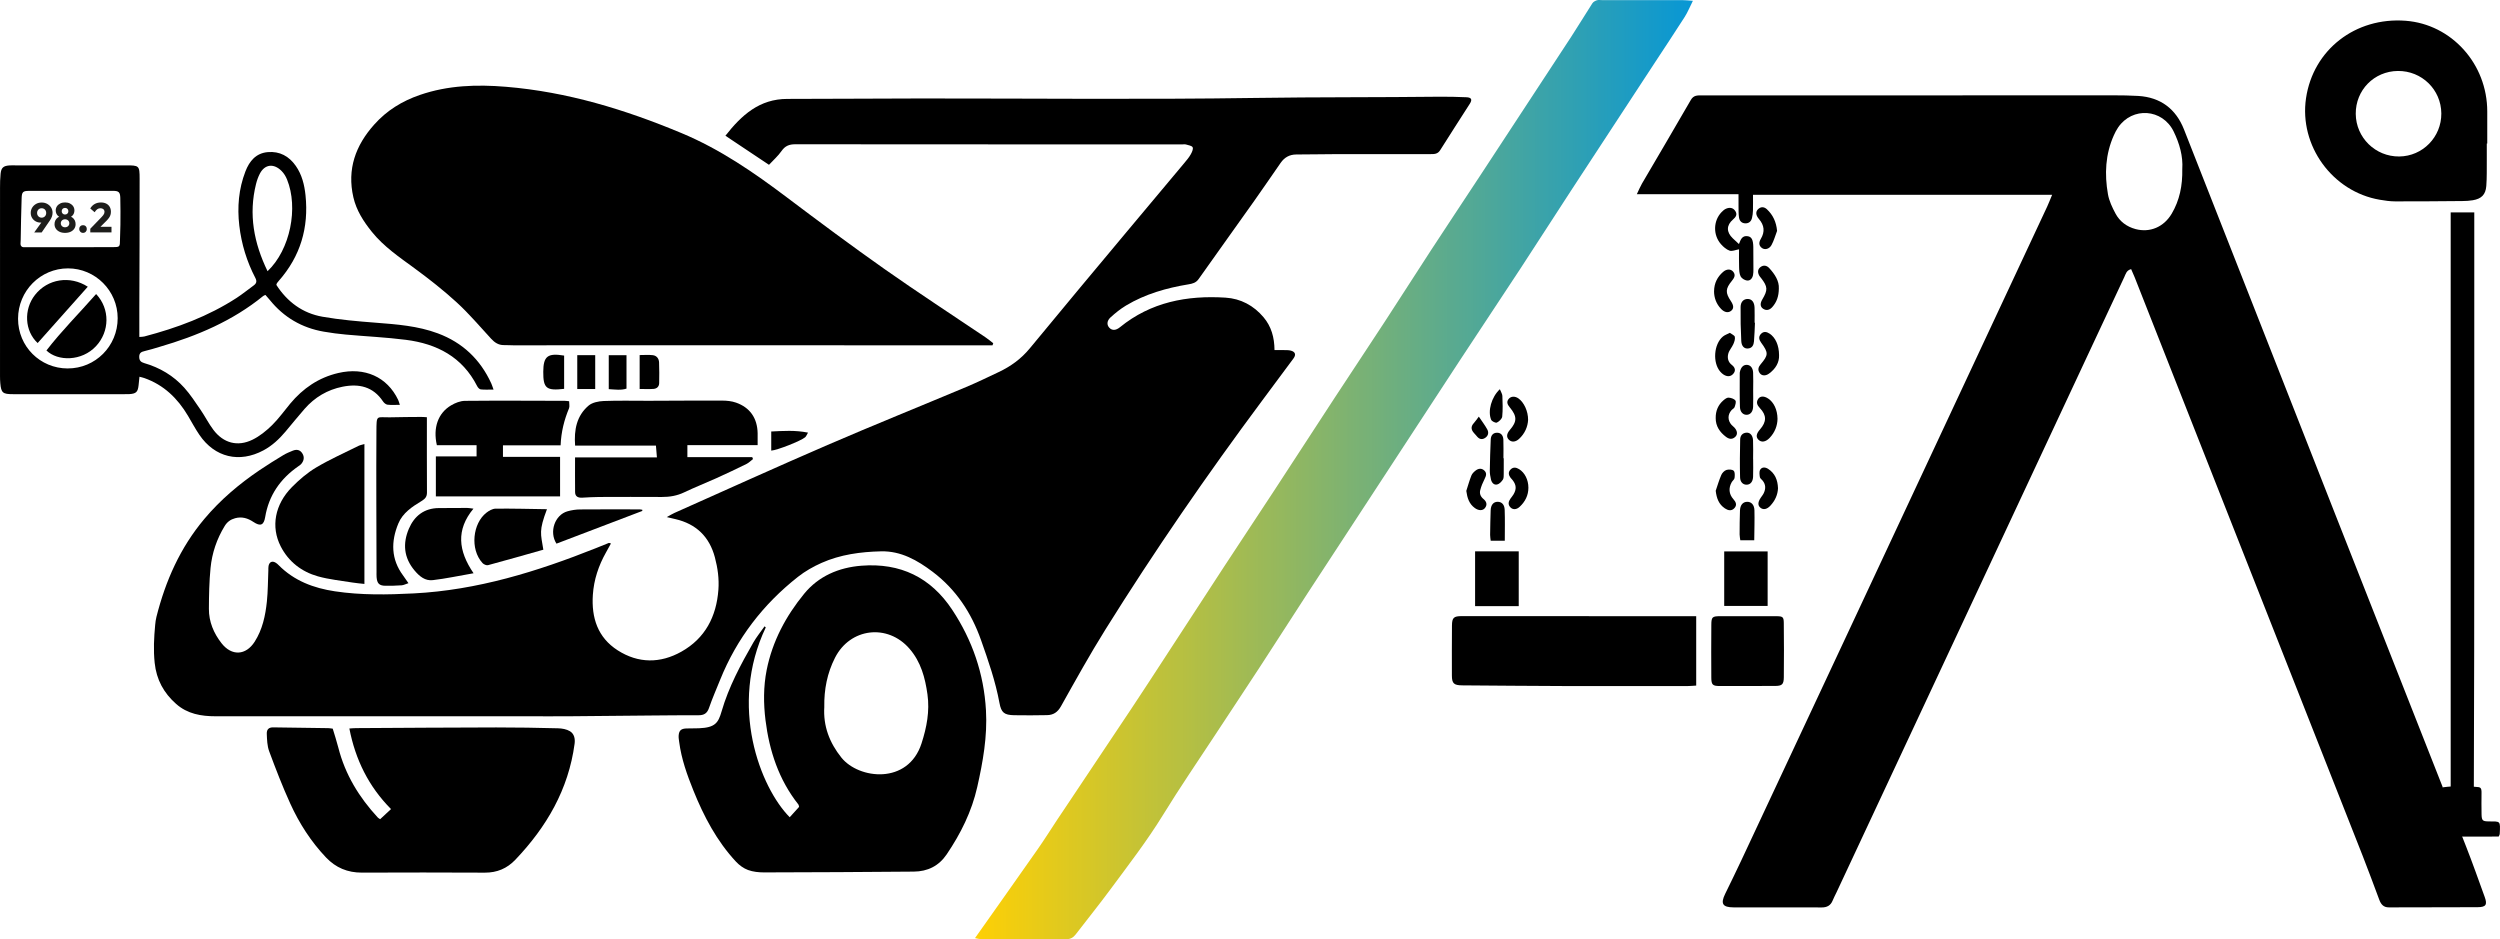 <?xml version="1.0" encoding="UTF-8"?>
<svg id="Calque_2" data-name="Calque 2" xmlns="http://www.w3.org/2000/svg" width="591.65mm" height="222.28mm" xmlns:xlink="http://www.w3.org/1999/xlink" viewBox="0 0 1677.13 630.07">
  <defs>
    <linearGradient id="Dégradé_sans_nom_24" data-name="Dégradé sans nom 24" x1="654.07" y1="315.04" x2="1135.69" y2="315.04" gradientUnits="userSpaceOnUse">
      <stop offset="0" stop-color="#fed005"/>
      <stop offset="1" stop-color="#0797d5"/>
    </linearGradient>
  </defs>
  <g id="Calque_1-2" data-name="Calque 1">
    <g>
      <path d="M409.86,364.58c-1.15,2.08-2.23,4.07-3.34,6.04-4.97,8.84-8.13,18.25-8.8,28.41-1.02,15.34,3.21,28.62,16.67,37.24,13.85,8.87,28.6,8.83,42.73.89,15.93-8.95,23.48-23.52,24.82-41.49.55-7.39-.45-14.63-2.35-21.77-3.69-13.85-12.52-22.41-26.48-25.66-1.55-.36-3.09-.72-5.82-1.36,2.37-1.29,3.7-2.14,5.13-2.77,34.23-15.25,68.35-30.75,102.75-45.61,30.86-13.33,62.05-25.89,93.05-38.91,7.37-3.09,14.56-6.6,21.79-10.01,8.07-3.81,15.07-8.88,20.85-15.91,21.8-26.52,43.85-52.83,65.85-79.19,12.6-15.1,25.26-30.13,37.87-45.22,1.49-1.79,3.03-3.59,4.17-5.6.84-1.47,1.89-3.67,1.35-4.85-.52-1.12-2.97-1.4-4.61-1.93-.61-.19-1.32-.04-1.99-.04-86.66,0-173.33.02-259.99-.07-4.06,0-6.83,1.1-9.21,4.53-2.34,3.36-5.52,6.13-8.42,9.25-9.9-6.6-19.4-12.94-29.23-19.5,10.86-13.88,22.85-24.71,41.54-24.71,29.83.01,59.66-.28,89.49-.3,74.83-.05,149.67.79,224.49-.35,41.49-.63,82.96-.34,124.44-.83,5.66-.07,11.32.18,16.98.36,3.49.11,4.28,1.46,2.45,4.35-6.61,10.41-13.37,20.72-19.9,31.17-1.66,2.66-3.93,2.63-6.47,2.63-20.67-.02-41.33-.04-62,0-9.33.02-18.66.25-27.99.25-4.59,0-8,1.96-10.55,5.62-5.9,8.48-11.71,17.02-17.68,25.45-12.43,17.54-24.98,34.99-37.38,52.54-1.76,2.49-4.11,3.07-6.8,3.51-14.72,2.43-28.94,6.47-41.85,14.2-3.68,2.2-7.09,4.96-10.29,7.84-2.64,2.37-2.74,5.12-.96,7.05,1.82,1.98,4.35,1.96,7.15-.32,20.74-16.89,45-21.48,70.82-19.85,10.17.64,18.87,5.26,25.54,13.18,5.15,6.12,7.26,13.38,7.33,22,2.32,0,4.43-.04,6.53.01,1.49.04,3.04-.03,4.46.36,2.97.8,3.59,2.73,1.75,5.22-6.93,9.38-13.9,18.72-20.86,28.08-37.13,49.89-72.4,101.06-105.33,153.81-10.49,16.81-20.11,34.18-29.8,51.47-2.26,4.03-5.13,5.9-9.43,5.95-7.33.1-14.66.22-21.99.05-6.64-.15-8.64-1.69-9.85-8.25-2.67-14.48-7.47-28.29-12.35-42.11-6.49-18.38-16.81-34.03-32.45-45.84-10.22-7.72-21.27-14.05-34.61-13.74-13.7.32-27.29,2.13-39.95,7.76-5.57,2.48-11.05,5.6-15.83,9.36-23.37,18.41-40.99,41.29-52.16,68.98-2.56,6.33-5.3,12.6-7.53,19.04-1.26,3.63-3.41,4.83-7,4.82-10.49-.03-20.99.08-31.48.17-18.49.16-36.97.39-55.46.52-9.33.07-18.67,0-28,0-34.66,0-69.33,0-103.99,0-34.99,0-69.98-.03-104.97,0-9.74,0-18.95-1.55-26.56-8.29-8.31-7.36-13.2-16.22-14.39-27.57-.9-8.56-.46-16.92.33-25.36.17-1.82.39-3.66.84-5.42,6.1-24.2,15.93-46.47,32.21-65.82,10.76-12.79,23.26-23.33,36.95-32.62,5.23-3.55,10.62-6.87,16.03-10.15,1.98-1.2,4.17-2.08,6.32-2.96,2.65-1.08,4.98-.55,6.48,2,1.45,2.45.92,4.83-.84,6.93-.52.62-1.26,1.07-1.94,1.54-12.04,8.35-19.82,19.46-22.25,34.1-.91,5.45-3.16,6.4-7.88,3.26-3.81-2.54-7.73-3.74-12.27-2.51-3.05.82-5.34,2.49-7,5.21-5.31,8.68-8.52,18.15-9.5,28.18-.89,9.09-1.06,18.28-1.1,27.42-.04,8.62,3.21,16.31,8.46,23.04,6.79,8.71,16.27,8.31,22.23-.98,5.25-8.18,7.22-17.53,8.21-27.01.72-6.94.68-13.95.98-20.93.04-1-.06-2.03.15-2.99.59-2.69,2.46-3.49,4.8-2.08.7.42,1.34,1,1.92,1.59,10.43,10.55,23.5,15.44,37.82,17.59,17.56,2.63,35.22,2.31,52.86,1.4,42.64-2.19,82.75-14.66,122.07-30.31,2.94-1.17,5.86-2.39,8.8-3.55.23-.09.59.14,1.43.38Z"/>
      <path d="M1376.64,130.68h-200.64c0,3.78.07,7.24-.03,10.68-.05,1.65-.27,3.32-.66,4.93-.52,2.14-1.95,3.51-4.25,3.54-2.59.03-4.09-1.57-4.44-3.91-.37-2.45-.28-4.97-.33-7.47-.05-2.47-.01-4.93-.01-8.18h-68.21c1.46-3.04,2.3-5.15,3.44-7.1,10.92-18.7,21.98-37.32,32.77-56.1,1.84-3.2,4.31-3.09,7.15-3.09,40.83.01,81.66.02,122.49,0,51.33-.01,102.65-.05,153.98-.04,5.49,0,10.99.08,16.47.4,15.05.89,25.33,8.7,30.77,22.5,33.7,85.53,67.23,171.13,100.88,256.69,29.39,74.71,58.89,149.37,88.26,224.08,4.44,11.31,8.48,22.77,12.62,34.2,1.85,5.12.79,6.74-4.78,6.77-19.83.12-39.66.03-59.49.13-3.71.02-5.34-2.09-6.48-5.11-3.69-9.82-7.29-19.67-11.13-29.43-39.25-99.64-78.55-199.27-117.82-298.9-11.73-29.75-23.43-59.51-35.15-89.26-.71-1.81-1.54-3.57-2.37-5.48-3.19.82-3.65,3.34-4.58,5.3-7.18,15.21-14.29,30.47-21.41,45.71-32.6,69.71-65.19,139.43-97.79,209.14-24.62,52.66-49.25,105.31-73.88,157.97-.85,1.81-1.82,3.57-2.56,5.42-1.36,3.4-3.86,4.72-7.43,4.68-8.83-.08-17.66-.02-26.5-.02-10.83,0-21.66.01-32.5-.02-7.45-.03-8.93-2.45-5.7-9.07,3.65-7.48,7.31-14.95,10.84-22.48,22.84-48.72,45.65-97.44,68.45-146.17,45.59-97.47,91.17-194.94,136.74-292.42,1.03-2.21,1.89-4.51,3.3-7.89ZM1463.99,113.3c.56-8.35-1.8-16.96-5.81-25.13-7.49-15.27-27.66-16.7-37.24-2.68-1.12,1.64-2.04,3.43-2.85,5.25-5.72,12.75-6.33,26.11-3.96,39.59.79,4.47,2.88,8.85,5.05,12.91,2.85,5.33,7.53,8.83,13.43,10.42,9.62,2.58,18.98-1.33,24.28-10.3,5.3-8.98,7.32-18.83,7.1-30.05Z"/>
      <path d="M665.81,231.66c-1.76,0-3.53,0-5.29,0-78.48-.02-156.96-.05-235.44-.06-26.83,0-53.65.04-80.48.05-2.16,0-4.33-.18-6.49-.15-3.64.06-6.24-1.68-8.63-4.27-7.55-8.2-14.79-16.76-22.98-24.27-8.93-8.19-18.53-15.72-28.3-22.9-10.22-7.51-20.74-14.57-28.77-24.58-5.56-6.93-10.34-14.3-12.37-23.13-4.32-18.84,1.44-34.76,13.98-48.79,8.41-9.42,18.61-15.73,30.62-19.87,18.91-6.52,38.24-7.09,57.77-5.48,41.08,3.39,79.89,15.25,117.81,31.09,25.86,10.8,48.44,26.36,70.57,43.05,21.67,16.34,43.44,32.57,65.63,48.18,22.33,15.72,45.24,30.61,67.88,45.89,1.73,1.17,3.33,2.54,5,3.81-.17.48-.33.96-.5,1.44Z"/>
      <path d="M513.72,420.9c-25.11,52.67-3.64,107.48,16.06,127.34,2.11-2.33,4.22-4.65,6.29-6.95-.18-.66-.18-1.23-.45-1.58-13.17-16.59-19.53-36.04-22.08-56.57-1.37-11.08-1.45-22.5.79-33.73,3.86-19.29,12.92-36.16,25.14-51.09,9.64-11.78,23.13-17.62,38.43-18.82,26.09-2.03,46.51,7.81,60.92,29.61,13.5,20.42,21.22,42.82,22.62,67.41,1,17.53-2.04,34.51-5.85,51.43-3.7,16.45-11.09,31.29-20.51,45.2-5.33,7.87-12.85,11.47-22.04,11.56-33.49.3-66.98.47-100.46.54-3.61,0-7.42-.39-10.76-1.62-2.97-1.09-5.86-3.2-8.04-5.54-12.92-13.86-21.57-30.35-28.6-47.75-4.24-10.51-8.05-21.17-9.53-32.49-.19-1.48-.49-2.99-.37-4.46.26-3.35,1.66-4.58,5.14-4.71,2.83-.1,5.67-.01,8.5-.13,10.83-.46,12.91-3.55,15.16-11.3,4.78-16.45,12.82-31.41,21.26-46.16,2.19-3.83,5.03-7.3,7.58-10.93.27.25.54.5.81.75ZM552.99,474.18c-.82,12.8,3.45,24.06,11.46,34.04,11.67,14.53,44.75,18.36,53.76-9.51,3.49-10.79,5.56-21.63,3.98-32.9-1.56-11.14-4.39-21.8-12.08-30.66-14.68-16.92-39.77-13.91-49.93,6.07-5.26,10.34-7.39,21.31-7.2,32.96Z"/>
      <path d="M223.21,488.8c1.25,4.2,2.67,8.43,3.76,12.75,4.58,18.06,13.97,33.37,26.51,46.91.33.35.79.57,1.54,1.09,2.25-2.09,4.53-4.22,7.3-6.79-14.99-15.09-23.89-33.15-27.95-54.05,1.61-.1,3.08-.26,4.54-.26,31.32-.18,62.63-.41,93.95-.46,13.82-.02,27.64.23,41.46.58,2.73.07,5.8.6,8.05,1.98,2.8,1.72,3.56,4.9,3.1,8.39-4.09,30.63-18.79,55.81-39.75,77.81-5.58,5.86-12.28,8.7-20.48,8.66-27.49-.14-54.98-.13-82.47-.02-9.57.04-17.54-3.29-24.07-10.18-10.08-10.62-17.91-22.83-23.94-36.06-5.24-11.49-9.78-23.31-14.18-35.15-1.35-3.63-1.45-7.81-1.61-11.75-.12-3.04,1.48-4.34,4.28-4.3,12.32.15,24.63.33,36.95.52.82.01,1.63.18,3.01.34Z"/>
      <path d="M93.56,252.72c-.22,2.17-.4,3.94-.59,5.71-.48,4.56-1.67,5.69-6.32,5.96-1,.06-2,.03-3,.03-24.99,0-49.99,0-74.98,0-6.78,0-7.89-.85-8.47-7.35-.14-1.55-.19-3.11-.19-4.68,0-42.13-.01-84.26.01-126.39,0-3.16.05-6.34.38-9.48.42-3.98,1.84-5.23,5.75-5.54,1.33-.11,2.66-.05,4-.05,24.66,0,49.32-.02,73.98,0,9.24,0,9.53.04,9.54,8.97.06,28.99-.12,57.98-.2,86.97-.02,6.29,0,12.58,0,19.18,1.5-.14,2.49-.1,3.4-.34,21.86-5.75,42.89-13.52,61.96-25.92,3.9-2.54,7.51-5.52,11.29-8.25,1.9-1.37,2.39-2.77,1.2-5.06-5.75-11.03-9.34-22.77-10.78-35.14-1.44-12.43-.43-24.61,4.11-36.35,2.68-6.93,7.06-12.27,15.02-12.95,7.98-.68,14.22,2.74,18.77,9.25,4.13,5.91,5.79,12.71,6.52,19.71,2.26,21.66-3.4,40.9-17.89,57.36-.44.5-.87,1.01-1.25,1.55-.18.26-.22.61-.43,1.2,7.3,11.36,17.58,19.02,30.99,21.37,11.76,2.06,23.74,3.08,35.66,4,14.14,1.1,28.23,2.13,41.69,7.15,16.63,6.21,28.48,17.49,35.84,33.57.47,1.03.79,2.14,1.52,4.14-3.19,0-5.92.19-8.6-.11-.88-.1-1.92-1.28-2.39-2.21-9.93-19.57-27.01-28.39-47.74-31.04-13.37-1.71-26.88-2.3-40.31-3.53-4.97-.45-9.94-1.1-14.86-1.96-14.71-2.56-26.82-9.63-36.22-21.29-.92-1.14-1.92-2.23-2.9-3.35-.65.3-1.14.43-1.5.72-20.54,16.73-44.35,26.78-69.5,34.11-3.35.98-6.69,2.06-10.09,2.84-2.21.51-3.58,1.23-3.58,3.86,0,2.49,1.11,3.55,3.32,4.19,10.49,3.03,19.64,8.44,26.91,16.54,4.09,4.55,7.46,9.76,10.94,14.83,3.01,4.39,5.41,9.22,8.61,13.45,6.7,8.86,16.17,11.45,26.15,6.61,4.82-2.34,9.25-5.93,13.11-9.71,4.5-4.4,8.19-9.64,12.24-14.5,8.57-10.28,19.08-17.5,32.26-20.57,17.72-4.13,32.78,2.59,40.16,18.03.41.86.62,1.81,1.14,3.33-3.08,0-5.72.21-8.29-.1-1.08-.13-2.33-1.18-2.98-2.16-6.66-9.99-16.12-12.1-27.17-9.9-10.17,2.03-18.63,7.08-25.44,14.83-4.4,5-8.56,10.22-12.86,15.31-4.22,5-8.92,9.42-14.76,12.55-16.17,8.66-32.64,4.78-42.95-10.36-2.81-4.12-5.16-8.56-7.71-12.85-6.93-11.68-16.19-20.67-29.23-25.27-.89-.32-1.83-.51-3.27-.9ZM13.77,163.8c0,1.12.89,2.04,2.01,2.04,2.94,0,5.86,0,8.31,0,17.16-.01,34.33-.01,51.49-.05,4.87-.01,4.87-.12,4.92-5.12.03-3.33.26-6.65.28-9.98.04-6,.1-12-.08-17.99-.11-3.81-1.05-4.67-4.9-4.68-18.83-.05-37.66-.05-56.49.02-3.9.02-4.65.8-4.79,4.75-.31,9.32-.48,18.65-.63,27.98-.01.94-.14,1.89-.14,3.04ZM45.39,247.16c18.61.05,33.56-14.98,33.55-33.71,0-18.4-14.97-33.41-33.31-33.42-18.51-.01-33.52,15.12-33.52,33.81,0,18.51,14.75,33.29,33.29,33.33ZM179.49,181.93c15.33-14.55,20.73-42.65,13.09-61.48-.86-2.13-2.06-4.13-3.68-5.76-5.32-5.33-11.32-4.47-14.57,1.78-1.14,2.19-1.98,4.6-2.58,7-5.06,20.34-1.45,39.53,7.74,58.46Z"/>
      <path d="M1137.9,413.35v46.56c-2.06.12-3.85.31-5.63.32-27.47.02-54.94.07-82.41,0-22.97-.07-45.94-.29-68.91-.46-5.6-.04-6.94-1.29-6.95-6.63-.02-11.15-.05-22.31.05-33.46.05-5.36,1.21-6.36,6.6-6.36,50.61.01,101.22.03,151.84.05,1.64,0,3.27,0,5.41,0Z"/>
      <path d="M440.69,306.81c-.25-3-.42-5.12-.65-7.88h-54.23c-.79-10.71,1.07-20,8.99-26.8,2.49-2.14,6.7-2.98,10.17-3.12,9.98-.4,19.98-.12,29.98-.15,16.49-.05,32.98-.19,49.47-.13,3.11.01,6.4.33,9.31,1.35,9.44,3.3,14.33,10.46,14.53,20.54.05,2.45,0,4.91,0,7.98h-47.13v8.07h43.52c.17.43.33.86.5,1.29-1.45,1.11-2.77,2.49-4.37,3.28-6.72,3.31-13.49,6.52-20.31,9.6-7.13,3.22-14.43,6.08-21.49,9.45-4.81,2.3-9.74,3.12-14.98,3.1-13.99-.07-27.99-.06-41.98,0-3.82.02-7.65.26-11.46.47-2.71.14-4.72-.71-4.76-3.72-.09-7.61-.03-15.22-.03-23.32h54.92Z"/>
      <path d="M376.08,298.75h-38.67v7.73h38.32v26.51h-83.33v-26.84h27.31v-7.49h-26.64c-2.7-11.68.78-21.54,9.53-26.73,2.76-1.64,6.19-3,9.33-3.03,22.31-.22,44.62-.07,66.94-.02.81,0,1.62.15,2.93.28,0,1.69.47,3.45-.08,4.77-3.22,7.74-5.27,15.73-5.63,24.81Z"/>
      <path d="M244.47,297.88v93.84c-2.94-.33-5.39-.51-7.81-.91-7.81-1.29-15.77-2.04-23.35-4.17-10.97-3.08-19.7-9.81-24.97-20.06-6.77-13.18-3.96-28.22,7.51-39.83,4.88-4.93,10.31-9.61,16.24-13.14,9.12-5.42,18.88-9.76,28.39-14.5,1.13-.56,2.43-.76,3.98-1.23Z"/>
      <path d="M286.38,279.91c0,17.21-.05,33.83.05,50.45.02,2.92-1.25,4.29-3.66,5.76-6.27,3.8-12.6,7.95-15.53,15.02-5.02,12.11-4.99,23.99,3.23,35,1.07,1.43,2.04,2.92,3.54,5.07-1.94.63-3.22,1.34-4.54,1.43-3.65.25-7.32.37-10.97.31-4.13-.07-5.55-1.57-5.87-5.81-.09-1.16-.04-2.33-.04-3.5-.05-31.3-.28-62.6-.07-93.9.08-12.14-.17-9.55,9.65-9.8,6.82-.17,13.65-.2,20.47-.25,1.3-.01,2.6.14,3.76.21Z"/>
      <path d="M1172.81,413.35c6.33,0,12.66-.04,19,.02,4.14.04,4.8.5,4.85,4.5.13,12.16.17,24.33.02,36.49-.06,4.86-1.21,5.78-6.04,5.8-12.33.06-24.66.09-36.99.05-4.71-.01-5.57-.83-5.61-5.56-.08-11.83-.08-23.66.01-35.49.04-5.24.65-5.76,5.76-5.8,6.33-.05,12.66-.01,19,0Z"/>
      <path d="M317.68,384.56c-10.05,1.75-18.65,3.61-27.35,4.62-5.1.59-8.86-2.47-12.21-6.45-7.3-8.68-8.02-18.21-3.82-28.05,3.64-8.53,10.25-13.79,20.09-13.85,6.33-.04,12.66-.09,18.99-.09,1.1,0,2.2.24,4.24.48-11.75,14.18-10.25,28.23.07,43.33Z"/>
      <path d="M364.49,368.76c-12.52,3.54-24.78,7.06-37.09,10.37-1.06.29-2.9-.52-3.72-1.42-8.61-9.47-6.41-26.7,2.56-33.71,1.76-1.38,4.14-2.76,6.25-2.78,11.41-.11,22.82.2,34.44.37-5.58,14.79-4.15,16.2-2.43,27.17Z"/>
      <path d="M1156.69,406.48v-36.57h29.13v36.57h-29.13Z"/>
      <path d="M1018.84,369.86v36.76h-29.27v-36.76h29.27Z"/>
      <path d="M430.89,342.76c-19.21,7.32-38.42,14.64-57.58,21.94-5.09-7.85-1.11-19.35,7.44-21.72,2.7-.75,5.57-1.21,8.36-1.23,13.31-.12,26.63-.06,39.95-.04.61,0,1.22.17,1.83.26,0,.27,0,.54,0,.81Z"/>
      <path d="M1166.57,163.73c1.11-2.78,1.99-5.91,5.93-5.28,2.58.42,3.63,2.45,3.71,7.23.08,4.99.08,9.98.07,14.97,0,1.33-.01,2.69-.28,3.97-.46,2.17-1.94,3.87-4.12,3.55-1.55-.22-3.52-1.45-4.19-2.79-.91-1.82-.95-4.17-1.02-6.3-.14-3.95-.04-7.91-.04-11.85-2.39.41-4.63,1.5-6.3.92-2.21-.77-4.27-2.58-5.86-4.4-5.38-6.17-5.13-15.62.4-21.41.9-.95,1.96-1.9,3.14-2.38,2.35-.97,4.66-.7,6.15,1.64,1.46,2.3.36,3.96-1.5,5.56-4.59,3.94-4.62,8.5-.23,12.7,1.31,1.25,2.64,2.46,4.14,3.86Z"/>
      <path d="M378.45,260.85c-11.98,1.41-14.06-.38-14-11.47.06-10.41,2.91-12.69,14-10.84v22.31Z"/>
      <path d="M1008.8,307.42c0,3.49.05,6.98-.02,10.47-.03,1.32.08,2.89-.58,3.88-.91,1.36-2.35,2.9-3.82,3.24-2.23.52-3.68-1.27-4.17-3.4-.44-1.93-.8-3.95-.77-5.92.1-6.96.33-13.92.62-20.88.11-2.64,1.5-4.55,4.3-4.52,2.86.03,4.08,2.14,4.18,4.68.16,4.15.04,8.3.04,12.46.07,0,.14,0,.22,0Z"/>
      <path d="M387.26,238.25h12.04v22.72h-12.04v-22.72Z"/>
      <path d="M408.38,238.29h11.91v22.4c-3.76,1.26-7.64.59-11.91.36v-22.76Z"/>
      <path d="M1177.32,216.51c-.2,4.15-.29,8.31-.65,12.45-.21,2.43-1.14,4.62-4.1,4.83-2.4.17-4.24-1.48-4.43-4.99-.4-7.63-.54-15.28-.45-22.92.04-3.48,2.12-5.35,4.76-5.33,2.79.02,4.49,2.11,4.61,5.96.11,3.33.02,6.66.02,9.99.08,0,.16,0,.24,0Z"/>
      <path d="M429.11,260.94v-22.76c3.04,0,5.95-.25,8.8.07,2.6.3,4.13,2.28,4.23,4.84.19,4.64.16,9.29.07,13.94-.05,2.34-1.6,3.71-3.82,3.86-2.93.2-5.89.05-9.28.05Z"/>
      <path d="M1176.1,307.86c0,3.99.13,7.99-.04,11.98-.14,3.33-1.8,5.2-4.17,5.31-2.43.11-4.47-1.59-4.56-4.92-.23-8.46-.12-16.94.06-25.41.05-2.55,1.51-4.45,4.34-4.58,2.38-.11,4.16,1.89,4.3,5.15.18,4.15.04,8.32.04,12.47.01,0,.02,0,.04,0Z"/>
      <path d="M1176.11,261.39c0,3.82.11,7.64-.03,11.45-.12,3.26-1.73,5.21-4.05,5.41-2.52.22-4.68-1.71-4.79-5.22-.25-7.61-.11-15.24-.13-22.86,0-.16.03-.33.06-.49.61-3.2,2.3-4.99,4.66-4.93,2.38.06,4.1,1.95,4.25,5.2.18,3.81.04,7.63.04,11.44Z"/>
      <path d="M1025.13,281.69c-.23,4.46-2.1,9.15-6.15,12.81-2.36,2.13-4.94,2.24-6.72.51-1.8-1.74-1.58-4.03.62-6.58,4.93-5.72,4.92-9.14-.07-15.19-1.48-1.8-2.45-3.68-.57-5.78,1.55-1.72,4.13-1.77,6.38-.21,3.67,2.55,6.56,8.53,6.51,14.44Z"/>
      <path d="M1192.45,280.9c-.05,4.58-1.72,9.16-5.35,12.92-2.64,2.73-5.46,3.12-7.41,1.19-1.86-1.85-1.55-4,1-6.92,4.51-5.17,4.54-9.47-.08-14.34-1.8-1.9-2.68-3.85-1.09-6.19,1.37-2,3.91-2.01,6.67-.2,3.77,2.48,6.18,7.47,6.26,13.54Z"/>
      <path d="M1150.98,280.44c-.07-4.77,1.59-8.81,5.22-11.92.98-.83,2.32-1.86,3.42-1.78,1.61.12,3.69.76,4.57,1.93.66.88-.04,3.01-.54,4.44-.29.83-1.44,1.34-2.09,2.08-2.65,3-2.61,6.88.1,9.89.55.61,1.27,1.08,1.83,1.69,2.03,2.22,2.34,4.57.7,6.2-2.02,2.01-4.23,1.66-6.3.09-4.17-3.16-6.94-7.13-6.91-12.62Z"/>
      <path d="M1193.49,238.24c.22,4.83-2.28,9.14-6.74,12.38-2.37,1.73-4.9,1.55-6.24-.34-1.48-2.08-.98-4.02.61-5.89,5.29-6.25,5.32-7.71.35-14.52-1.44-1.97-1.94-3.97-.13-5.87,1.82-1.91,3.87-1.48,5.88-.13,3.83,2.56,6.23,7.74,6.27,14.37Z"/>
      <path d="M1193.34,193.54c-.05,5.32-1.48,9.16-4.35,12.4-1.71,1.92-3.84,2.74-6.22,1.16-1.97-1.31-2.11-3.55-.55-6.18,3.82-6.43,3.71-8.52-.76-14.35-.41-.53-.88-1.01-1.21-1.59-1.21-2.13-1.25-4.29.79-5.83,1.99-1.51,4.17-1.13,5.85.69,3.82,4.14,6.73,8.72,6.45,13.71Z"/>
      <path d="M1160.47,223.28c1.26.95,3.13,1.65,3.34,2.68.31,1.51-.32,3.37-.99,4.89-.96,2.2-2.79,4.1-3.39,6.36-.74,2.76-.25,5.59,2.39,7.61,2.15,1.64,2.85,3.83.88,6.01-1.82,2.02-4.14,1.88-6.35.52-.84-.51-1.58-1.22-2.24-1.96-5.32-5.97-4.44-18.57,1.73-23.65,1.22-1.01,2.84-1.53,4.63-2.46Z"/>
      <path d="M1149.88,195.41c.06-5.52,2.26-9.68,6.04-12.99,2.36-2.07,5.09-2.1,6.69-.27,1.96,2.26.89,4.18-.72,6.16-4.43,5.44-4.52,8-.7,13.72,2,3,2.01,5.07.04,6.55-1.91,1.43-4.36,1.02-6.64-1.35-3.26-3.39-4.69-7.54-4.72-11.83Z"/>
      <path d="M1025.33,327.16c0,5.14-2.15,9.35-5.82,12.78-2.18,2.05-4.61,2.11-6.23.42-1.85-1.93-1.35-3.92.03-5.87.67-.95,1.45-1.84,2.04-2.83,2.11-3.58,1.9-6.37-.66-9.64-.41-.52-.91-.97-1.31-1.5-1.33-1.78-1.76-3.68-.12-5.44,1.77-1.91,3.82-1.62,5.87-.34,3.8,2.37,6.19,7.13,6.2,12.43Z"/>
      <path d="M1176.84,362.43h-9.35c-.17-1.39-.47-2.65-.47-3.91.02-5.33.04-10.65.24-15.97.14-3.77,1.94-5.84,4.76-5.92,2.8-.08,4.86,1.95,4.95,5.72.16,6.6-.06,13.21-.13,20.08Z"/>
      <path d="M983.67,329.31c1.11-3.44,2.08-6.94,3.41-10.3.52-1.31,1.71-2.48,2.87-3.37,1.88-1.44,4.04-1.73,5.89.09,1.72,1.69,1.15,3.49.15,5.47-1.24,2.45-2.33,5.04-2.99,7.69-.53,2.15.18,4.22,2.1,5.78,2.01,1.64,2.92,3.72,1.12,6.09-1.45,1.9-4.18,1.94-6.76.09-3.88-2.78-5.15-6.79-5.79-11.55Z"/>
      <path d="M1192.78,327.45c-.16,4.42-1.98,8.43-5.14,11.8-2.29,2.45-4.69,2.89-6.56,1.43-1.92-1.5-1.92-3.69,0-6.62.73-1.1,1.62-2.12,2.17-3.31,1.36-2.91,1.34-5.76-.81-8.37-.63-.77-1.69-1.46-1.82-2.3-.25-1.65-.55-3.73.22-5,1.18-1.93,3.44-1.75,5.31-.55,4.57,2.96,6.41,7.39,6.62,12.91Z"/>
      <path d="M1009.49,362.73h-9.45c-.14-1.38-.4-2.65-.39-3.91.07-5.47.17-10.94.36-16.41.13-3.75,1.9-5.81,4.74-5.79,2.64.02,4.54,1.79,4.67,5.39.25,6.74.07,13.49.07,20.73Z"/>
      <path d="M1150.99,329.21c1.22-3.54,2.25-7.16,3.74-10.58.61-1.4,2.04-2.9,3.43-3.36,1.47-.49,3.91-.4,4.88.53.93.89.79,3.21.59,4.84-.13,1.01-1.34,1.84-1.91,2.84-2.23,3.9-1.89,8.01,1.09,11.33,1.77,1.97,2.65,3.98.67,6.11-1.92,2.07-4.24,1.51-6.32.12-4.11-2.74-5.59-6.79-6.17-11.83Z"/>
      <path d="M1192.16,154.87c-1.22,3.2-2.12,6.56-3.75,9.53-1.48,2.7-4.47,3.37-6.37,2-2.38-1.73-2.09-3.97-.77-6.19,2.84-4.77,2.32-9.17-1.29-13.29-.33-.37-.62-.79-.88-1.21-1.31-2.13-1.25-4.19.77-5.78,1.84-1.45,3.84-1.06,5.46.44,4.09,3.83,6.28,8.53,6.82,14.5Z"/>
      <path d="M517.39,302.29v-12.83c8.03-.38,15.98-.99,24.67.76-.85,1.41-1.2,2.49-1.94,3.12-2.89,2.46-18.72,8.69-22.73,8.95Z"/>
      <path d="M1006.19,261.09c.72,1.85,1.63,3.14,1.68,4.47.18,4.62.36,9.29-.1,13.87-.15,1.51-2.05,3.31-3.59,4.04-.84.4-3.39-.83-3.83-1.88-2.43-5.78.18-15.26,5.84-20.5Z"/>
      <path d="M992.08,279.49c2.12,3.16,4.1,5.73,5.64,8.54,1.12,2.04.78,4.24-1.35,5.68-1.91,1.29-3.73,1.08-5.3-.68-.77-.86-1.52-1.74-2.29-2.6-1.92-2.16-2.17-4.29-.1-6.56,1.18-1.29,2.15-2.77,3.38-4.38Z"/>
      <path d="M64.48,197.24c9.45,10.03,9.07,25.15-.06,34.96-9.6,10.31-25.69,10.26-33.27,2.91,10.21-13.24,22.08-25.05,33.33-37.87Z"/>
      <path d="M25.25,230.12c-8.74-8.12-9.48-22.46-1.76-32.29,8.43-10.73,23.44-13.22,35.4-5.49-11.18,12.55-22.3,25.05-33.63,37.78Z"/>
    </g>
    <g>
      <path d="M1668.27,96.28c0,3.67.03,7.33,0,11-.06,5.83.12,11.68-.33,17.48-.46,5.86-3.28,8.59-9.08,9.57-2.29.39-4.64.51-6.97.53-15,.13-30,.27-45,.23-3.48,0-6.98-.51-10.42-1.1-31.78-5.42-54.17-36.29-49.47-68.12,4.8-32.51,33.12-54.52,66.84-51.95,30.82,2.35,54.78,28.99,54.74,60.87,0,7.17,0,14.33,0,21.5-.1,0-.2,0-.3,0ZM1608.6,47.6c-15.93.16-28.38,12.85-28.24,28.79.14,15.94,13.17,28.71,29.15,28.58,15.72-.13,28.38-13.06,28.26-28.86-.12-15.99-13.1-28.67-29.17-28.51Z"/>
      <path d="M1659.88,142.48c-5.72,0-10.64,0-15.83,0,0,131.05,0,261.63,0,392.76,5.16,0,9.91,0,15.51,0,.52-130.66.22-261.24.32-392.76Z"/>
      <path d="M1638.9,528.14c0,4.86,0,9.31,0,13.77,0,4.98.05,9.97.02,14.95-.01,2.78,1.02,4.37,4.07,4.36,11.11-.05,22.22-.02,33.25-.02.34-.77.68-1.21.71-1.66.5-9.26.49-8.42-7.49-8.51-3.97-.05-4.59-.61-4.7-4.64-.14-4.81-.03-9.63-.02-14.45,0-1.69.11-3.67-2.08-3.92-7.73-.86-15.46-.95-23.76.13Z"/>
    </g>
    <g>
      <rect x="17.63" y="135.58" width="60.35" height="26.05" style="fill: none;"/>
      <path d="M22.97,155.91l6.22-8.65,1.62-.11c-.24.43-.51.81-.8,1.13-.29.33-.65.58-1.09.76-.44.18-1.02.27-1.75.27-1.19,0-2.29-.28-3.29-.85-1-.57-1.79-1.34-2.38-2.32-.59-.98-.88-2.09-.88-3.35s.33-2.48.98-3.53c.65-1.04,1.53-1.88,2.63-2.49,1.1-.62,2.34-.92,3.72-.92s2.62.3,3.72.91,1.97,1.43,2.62,2.46c.64,1.04.97,2.21.97,3.51,0,1.68-.58,3.37-1.74,5.07l-5.57,8.12h-4.98ZM27.95,146.03c.58,0,1.1-.14,1.57-.42.47-.28.83-.66,1.09-1.13.26-.48.39-1.01.39-1.61s-.13-1.17-.39-1.65c-.26-.49-.63-.86-1.09-1.13s-.99-.41-1.57-.41-1.12.14-1.58.41c-.46.27-.82.65-1.09,1.13-.27.49-.41,1.04-.41,1.65s.13,1.13.41,1.61c.27.48.64.85,1.11,1.13.47.28.99.42,1.57.42Z" style="fill: #1d1d1b;"/>
      <path d="M43.63,156.22c-1.42,0-2.66-.25-3.71-.76-1.05-.5-1.88-1.19-2.46-2.07-.59-.88-.88-1.88-.88-3,0-.93.18-1.77.55-2.52.36-.75.88-1.37,1.54-1.88.66-.5,1.43-.85,2.31-1.04l-.08.9c-.75-.17-1.38-.48-1.9-.94-.52-.46-.92-1.01-1.2-1.67-.28-.65-.42-1.33-.42-2.04,0-1.04.27-1.97.8-2.79.53-.81,1.27-1.45,2.23-1.92.95-.47,2.03-.7,3.25-.7s2.32.23,3.26.7c.94.47,1.68,1.11,2.21,1.92.53.81.8,1.74.8,2.79,0,.71-.14,1.39-.41,2.04-.27.65-.67,1.21-1.19,1.67-.52.46-1.16.77-1.9.94l-.11-.9c.9.19,1.67.53,2.34,1.04.66.5,1.17,1.13,1.53,1.88.35.75.53,1.59.53,2.52,0,1.12-.29,2.12-.87,3-.58.88-1.4,1.57-2.45,2.07-1.06.5-2.3.76-3.74.76ZM43.63,152.47c.56,0,1.05-.12,1.48-.35.43-.23.77-.56,1.02-.97s.38-.87.38-1.37-.13-.98-.38-1.39-.59-.72-1.02-.95c-.43-.23-.92-.35-1.48-.35s-1.05.12-1.48.35-.77.55-1.01.95c-.24.4-.36.86-.36,1.39s.12.96.36,1.37c.24.41.58.73,1.01.97s.92.35,1.48.35ZM43.63,143.9c.65,0,1.19-.21,1.61-.63.42-.42.63-.95.63-1.58s-.21-1.19-.63-1.61c-.42-.42-.96-.63-1.61-.63s-1.17.21-1.6.62c-.43.41-.64.94-.64,1.6s.21,1.17.64,1.6c.43.43.96.64,1.6.64Z" style="fill: #1d1d1b;"/>
      <path d="M55.7,156.22c-.73,0-1.33-.25-1.82-.76s-.73-1.11-.73-1.82c0-.75.24-1.37.73-1.86.49-.49,1.09-.74,1.82-.74s1.36.25,1.83.74c.48.5.71,1.12.71,1.86s-.24,1.32-.71,1.82c-.48.5-1.09.76-1.83.76Z" style="fill: #1d1d1b;"/>
      <path d="M60.57,153.45l7.59-7.84c.47-.47.84-.9,1.12-1.29.28-.39.49-.76.62-1.11.13-.34.2-.7.2-1.05,0-.77-.25-1.37-.74-1.81-.5-.44-1.14-.66-1.95-.66s-1.49.21-2.11.63c-.62.42-1.23,1.11-1.81,2.06l-2.94-2.55c.78-1.33,1.78-2.32,3-3,1.21-.67,2.6-1.01,4.17-1.01,1.36,0,2.54.25,3.54.76,1,.5,1.77,1.22,2.32,2.16s.83,2.03.83,3.28c0,.78-.1,1.51-.31,2.17-.21.66-.54,1.32-.99,1.96-.46.64-1.07,1.35-1.83,2.11l-5.26,5.24-5.43-.06ZM60.57,155.91v-2.46l3.72-1.29h10.5v3.75h-14.22Z" style="fill: #1d1d1b;"/>
    </g>
    <path d="M654.07,629.33c14.43-20.45,28.38-40.11,42.21-59.86,4.49-6.41,8.63-13.05,12.95-19.58,1.74-2.63,3.53-5.24,5.28-7.87,14.88-22.28,29.79-44.55,44.63-66.86,7.01-10.54,13.9-21.15,20.81-31.75,13.83-21.21,27.6-42.46,41.46-63.64,11.13-17,22.4-33.91,33.53-50.91,13.5-20.63,26.89-41.33,40.39-61.96,11.21-17.12,22.57-34.14,33.76-51.28,10.38-15.89,20.56-31.91,30.93-47.81,10.84-16.59,21.83-33.09,32.71-49.65,20.48-31.18,40.97-62.37,61.38-93.6,4.82-7.38,9.35-14.95,14.13-22.36.61-.95,1.9-1.65,3.02-2.02,1.06-.35,2.31-.11,3.48-.11,18,0,36-.01,54,.01,1.91,0,3.83.24,6.94.45-2.13,4.24-3.52,7.74-5.52,10.86-6.81,10.67-13.84,21.21-20.78,31.8-18.44,28.15-36.9,56.28-55.3,84.45-11.46,17.55-22.75,35.21-34.24,52.75-13.51,20.61-27.21,41.1-40.72,61.71-22.38,34.13-44.67,68.32-67,102.48-11.58,17.71-23.21,35.38-34.74,53.11-10.72,16.47-21.29,33.03-32.02,49.48-10.1,15.48-20.34,30.86-30.48,46.3-11.6,17.67-23.56,35.13-34.62,53.14-10.75,17.5-23.28,33.68-35.43,50.14-7.51,10.17-15.46,20-23.15,30.03-1.64,2.14-3.56,3.29-6.34,3.28-19.17-.05-38.33-.02-57.5-.06-.93,0-1.87-.33-3.76-.69Z" style="fill: url(#Dégradé_sans_nom_24);"/>
  </g>
</svg>